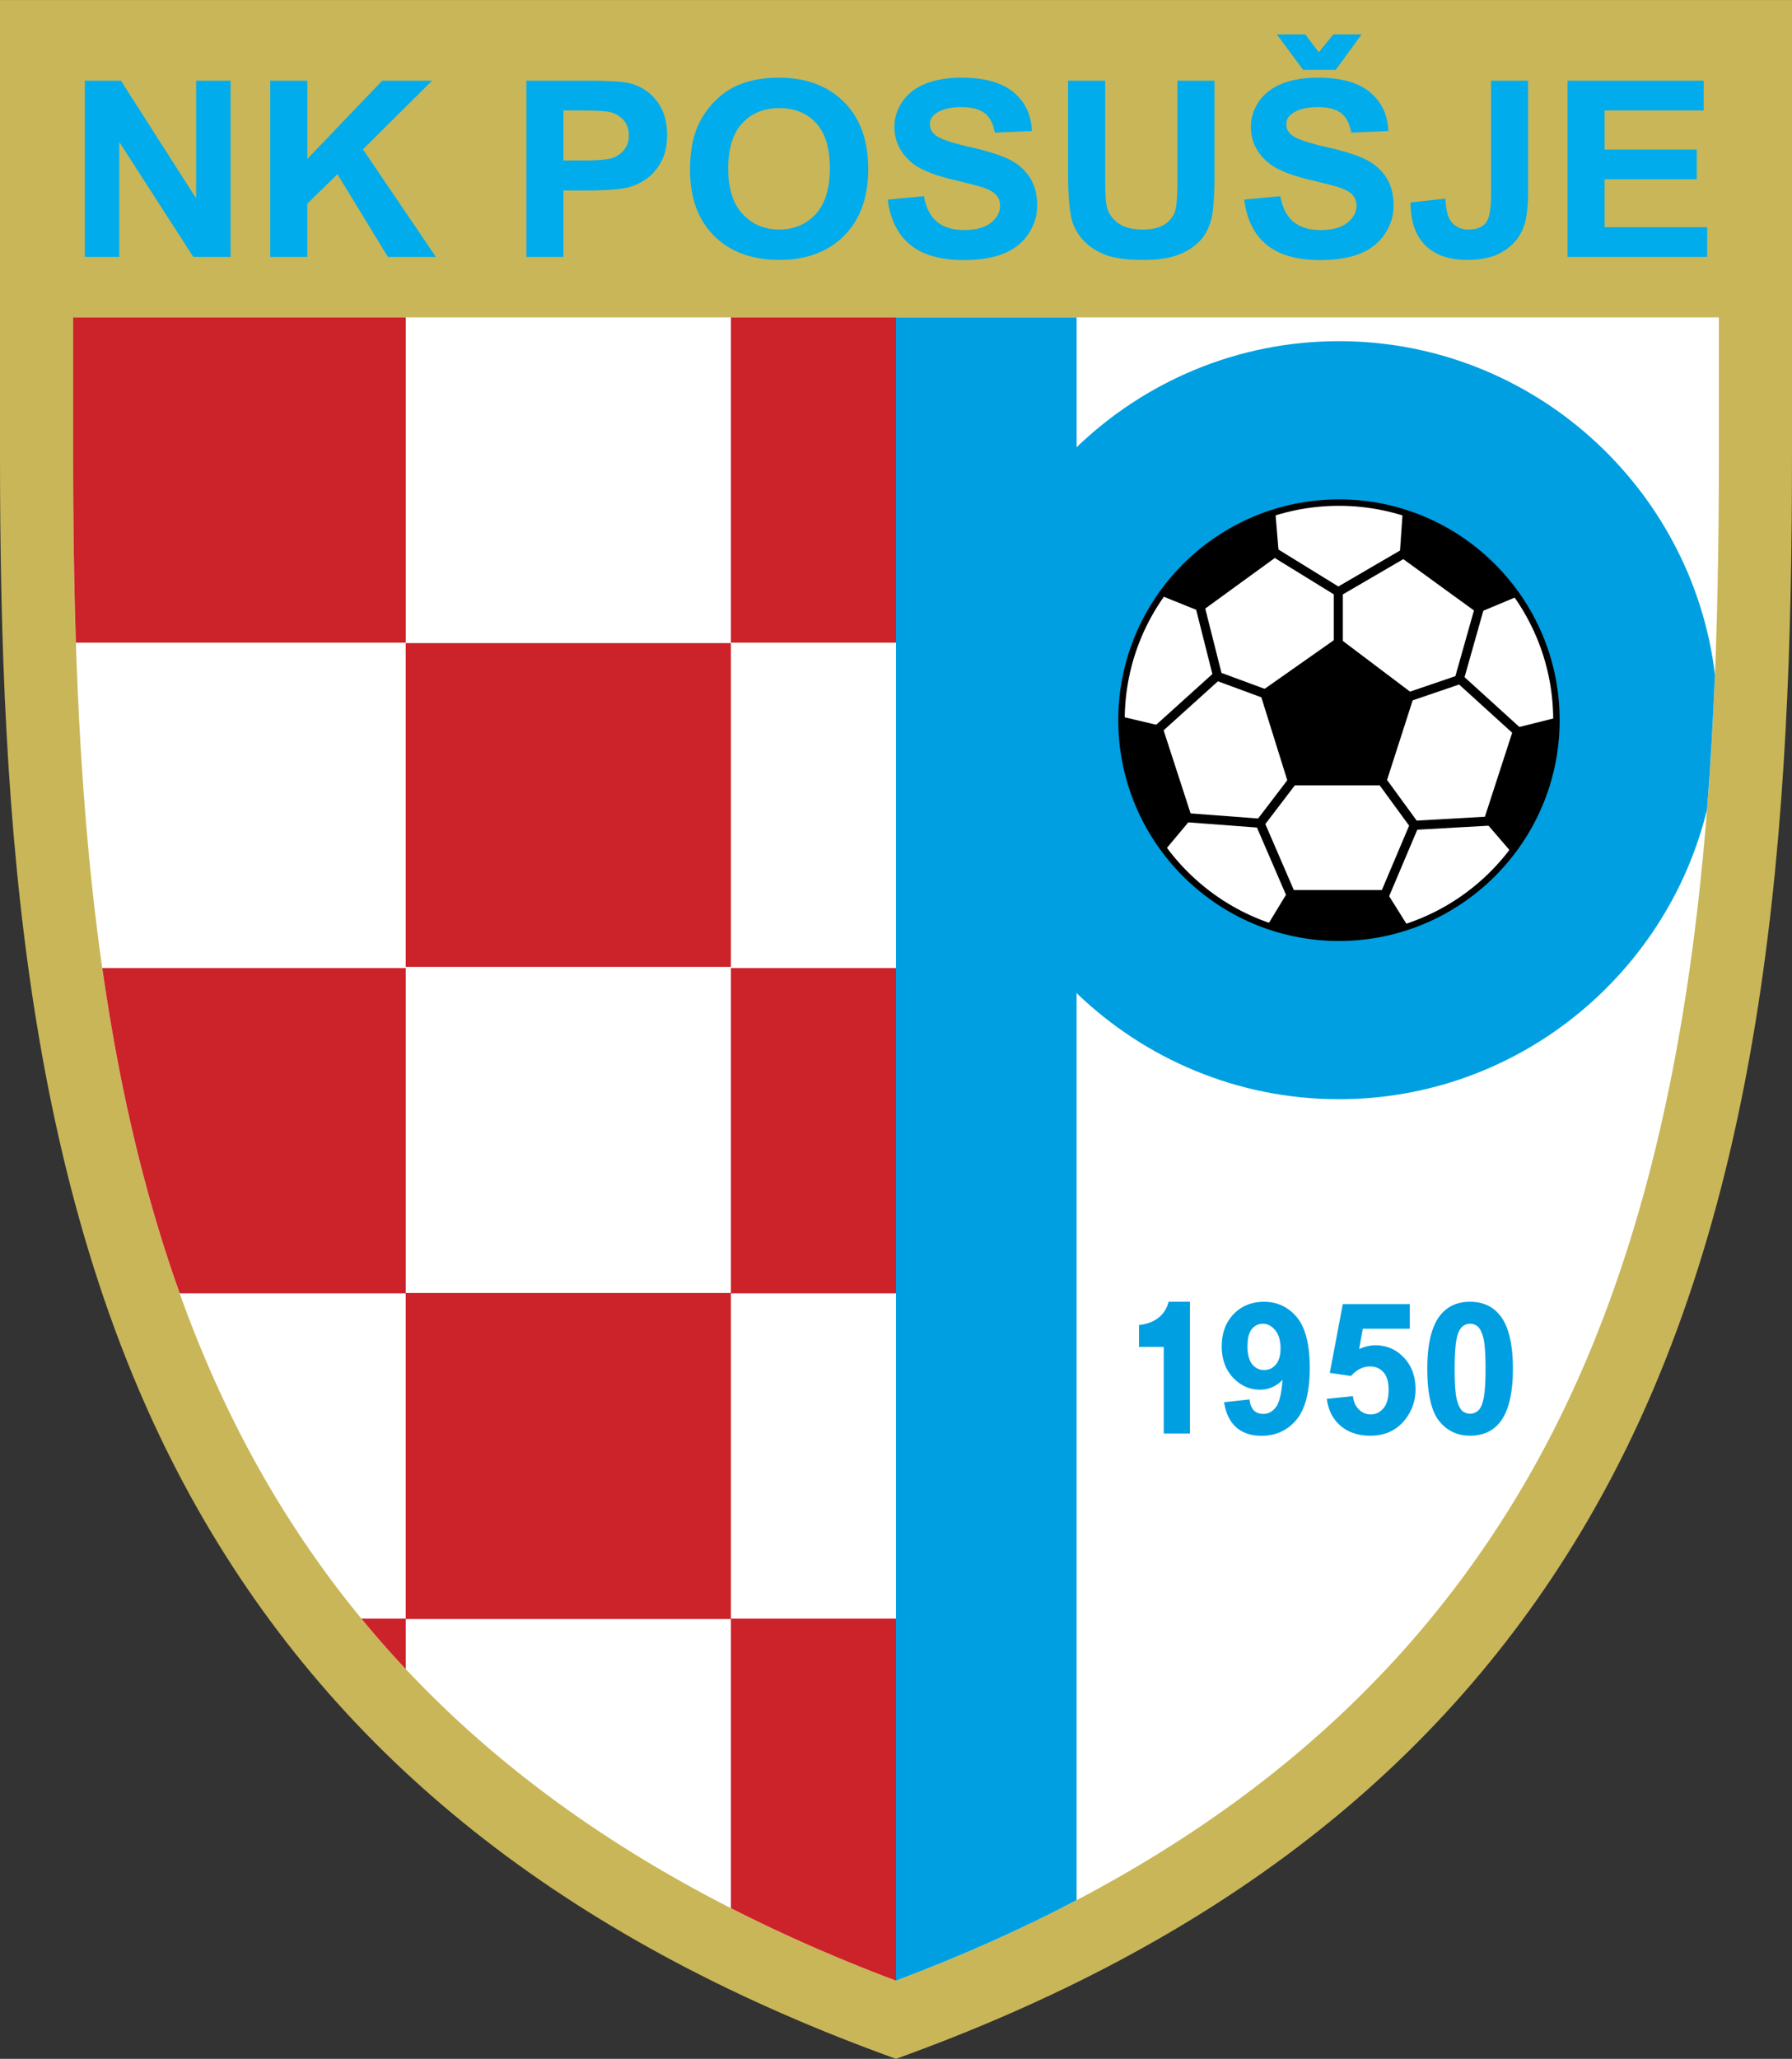 <svg xmlns="http://www.w3.org/2000/svg" width="2177" height="2500" viewBox="0 0 186.276 213.899"><rect x="0" y="0" width="186.276" height="213.899" fill="#333333" stroke="none"/><path d="M0 0v47.246c0 38.12 2.493 77.779 20.582 109.583 14.705 25.853 38.009 44.364 71.244 56.588l1.312.482 1.312-.482c33.235-12.224 56.54-30.735 71.244-56.588 18.088-31.803 20.582-71.462 20.582-109.583V0H0z" fill="#c9b658"/><path d="M93.138 205.773c-30.769-11.577-52.363-28.82-65.947-52.704C9.976 122.803 7.604 84.322 7.604 47.246v-14.28h171.07v14.28c0 37.076-2.374 75.557-19.588 105.823-13.585 23.884-35.179 41.127-65.948 52.704z" fill="#fff"/><path d="M139.184 35.438c-10.57 0-20.189 4.203-27.274 11.021V32.966H93.138v172.807c6.687-2.516 12.939-5.3 18.771-8.361v-94.239c7.085 6.818 16.705 11.021 27.274 11.021 18.49 0 34.063-12.86 38.258-30.091.369-4.653.636-9.334.824-14.024-2.353-19.468-18.996-34.641-39.081-34.641z" fill="#009fe1"/><g fill="#009fe1"><path d="M121.473 135.241l-.014.051c-.491 1.813-2.089 2.254-2.997 2.354l-.062.007v2.279l2.57.004v8.989h2.724V135.24H121.473zM131.391 135.241c-1.27 0-2.331.429-3.153 1.277-.824.85-1.241 1.979-1.241 3.359 0 1.324.396 2.416 1.175 3.245.78.83 1.722 1.25 2.799 1.25.927 0 1.712-.353 2.35-1.023-.109 1.416-.338 2.378-.688 2.834-.365.478-.792.708-1.305.708-.408 0-.727-.114-.973-.349-.244-.232-.398-.599-.459-1.089l-.008-.068-2.645.292.012.072c.187 1.126.617 1.987 1.276 2.558.659.569 1.534.858 2.602.858 1.482 0 2.701-.559 3.625-1.661.921-1.101 1.389-2.913 1.389-5.384 0-2.428-.449-4.199-1.333-5.265-.888-1.071-2.04-1.614-3.423-1.614zm.019 7.094c-.491 0-.906-.197-1.234-.587-.331-.394-.499-1.023-.499-1.872 0-.839.154-1.449.458-1.812.3-.358.684-.541 1.138-.541.48 0 .91.224 1.278.666.372.446.559 1.083.559 1.896 0 .74-.167 1.307-.495 1.686-.325.375-.731.564-1.205.564zM142.963 139.76c-.568 0-1.131.142-1.679.396l.374-2.116h4.889v-2.558h-6.965l-1.351 7.147 2.207.321.025-.028c.575-.639 1.23-.963 1.946-.963.572 0 1.041.201 1.396.599.36.398.542 1.008.542 1.816 0 .861-.183 1.515-.546 1.94-.359.419-.803.632-1.32.632-.453 0-.856-.166-1.202-.493-.35-.328-.562-.779-.633-1.34l-.008-.067-2.714.278.009.071c.152 1.14.634 2.062 1.431 2.742.793.676 1.833 1.019 3.092 1.019 1.573 0 2.821-.609 3.709-1.812a4.958 4.958 0 0 0 .978-3.012c0-1.344-.409-2.454-1.216-3.299-.804-.845-1.802-1.273-2.964-1.273zM155.933 136.667c-.746-.947-1.796-1.427-3.12-1.427-1.322 0-2.367.473-3.107 1.408-.89 1.124-1.341 2.983-1.341 5.527 0 2.593.411 4.423 1.222 5.44.812 1.022 1.898 1.54 3.226 1.54 1.326 0 2.373-.473 3.111-1.405.889-1.127 1.34-2.992 1.34-5.545 0-2.563-.448-4.427-1.331-5.538zm-1.777 8.886c-.131.499-.315.846-.548 1.035-.231.19-.499.286-.795.286-.289 0-.554-.094-.789-.28-.229-.188-.425-.574-.58-1.148-.157-.59-.237-1.682-.237-3.242 0-1.561.089-2.691.266-3.359.13-.497.315-.846.548-1.038.232-.188.498-.283.791-.283.298 0 .557.093.792.283.229.19.425.578.58 1.151.157.593.236 1.685.236 3.246 0 1.56-.088 2.687-.264 3.349z"/></g><path d="M75.974 134.325H42.175v-33.76H10.631c1.667 11.711 4.211 23.085 8.051 33.799h23.493v33.8h-4.604a105.463 105.463 0 0 0 4.604 5.236v-5.198h33.799v30.036c5.371 2.736 11.086 5.249 17.164 7.535v-37.609H75.974v-33.8h17.164v-33.799H75.974v33.76zM42.175 32.966H7.604v14.28c0 6.481.076 13.004.287 19.52h34.285v-33.8zM42.175 66.809h33.799v33.639H42.175zM75.974 32.966h17.164v33.799H75.974z" fill="#cc2229"/><path d="M7.604 32.966v14.28c0 37.076 2.373 75.557 19.587 105.823 13.584 23.884 35.178 41.126 65.947 52.704V32.966H7.604z" fill="none"/><path d="M8.819 26.687V8.375h3.752l7.816 12.228V8.375h3.583v18.312h-3.873l-7.695-11.942v11.942H8.819zm19.273 0V8.375h3.854v8.13l7.789-8.13h5.184l-7.189 7.133 7.58 11.179h-4.988l-5.246-8.595-3.129 3.062v5.534h-3.855v-.001zm26.625 0V8.375h6.185c2.343 0 3.873.094 4.583.277 1.093.273 2.014.87 2.752 1.791.738.921 1.107 2.11 1.107 3.565 0 1.125-.213 2.072-.64 2.835-.426.767-.965 1.368-1.623 1.808-.653.435-1.32.725-1.996.866-.92.174-2.254.264-4.001.264h-2.512v6.907h-3.855v-.001zm3.855-15.213v5.193h2.107c1.52 0 2.538-.093 3.05-.286a2.53 2.53 0 0 0 1.205-.899c.289-.409.436-.882.436-1.424 0-.665-.205-1.215-.613-1.65a2.688 2.688 0 0 0-1.547-.81c-.462-.085-1.388-.124-2.774-.124h-1.864zm13.156 6.17c0-1.867.289-3.432.871-4.698a8.68 8.68 0 0 1 1.779-2.511c.751-.737 1.573-1.288 2.467-1.646 1.191-.486 2.561-.725 4.116-.725 2.815 0 5.064.835 6.753 2.511 1.689 1.671 2.535 3.999 2.535 6.979 0 2.958-.841 5.27-2.517 6.94-1.676 1.667-3.917 2.503-6.717 2.503-2.841 0-5.1-.832-6.775-2.49-1.677-1.662-2.512-3.951-2.512-6.863zm3.969-.124c0 2.072.502 3.645 1.499 4.715 1 1.07 2.267 1.603 3.806 1.603 1.534 0 2.796-.529 3.783-1.594.982-1.062 1.476-2.652 1.476-4.775 0-2.098-.48-3.663-1.436-4.698-.96-1.032-2.236-1.547-3.823-1.547-1.592 0-2.872.524-3.846 1.569-.97 1.043-1.459 2.617-1.459 4.727zm16.588 3.21l3.752-.354c.222 1.211.68 2.098 1.374 2.665.688.562 1.619.849 2.792.849 1.24 0 2.179-.252 2.805-.76.632-.503.947-1.091.947-1.765 0-.435-.133-.801-.4-1.104-.262-.307-.724-.572-1.387-.793-.449-.153-1.48-.418-3.085-.801-2.067-.491-3.517-1.095-4.348-1.812-1.174-1.006-1.761-2.234-1.761-3.684 0-.934.276-1.803.827-2.618.551-.811 1.347-1.429 2.383-1.855 1.04-.422 2.29-.635 3.757-.635 2.401 0 4.201.503 5.415 1.509 1.209 1.011 1.845 2.354 1.907 4.038l-3.854.162c-.165-.942-.52-1.62-1.062-2.03-.543-.413-1.357-.618-2.441-.618-1.12 0-2 .217-2.632.661-.409.282-.614.661-.614 1.134 0 .435.192.806.574 1.112.485.393 1.667.802 3.543 1.224 1.876.427 3.264.866 4.162 1.318.898.456 1.601 1.074 2.112 1.863.507.789.76 1.761.76 2.917 0 1.049-.303 2.034-.912 2.946-.609.916-1.467 1.599-2.579 2.042-1.111.447-2.499.669-4.157.669-2.415 0-4.268-.533-5.562-1.603-1.293-1.07-2.067-2.63-2.316-4.677zm18.743-12.355h3.855v9.917c0 1.573.048 2.596.142 3.061.164.75.56 1.351 1.178 1.803.622.456 1.471.682 2.547.682 1.094 0 1.921-.213 2.476-.644.556-.427.889-.956 1.001-1.578.115-.626.169-1.663.169-3.112V8.375h3.854v9.618c0 2.2-.103 3.752-.311 4.66-.209.908-.592 1.671-1.152 2.298-.56.622-1.311 1.121-2.245 1.492-.938.371-2.166.555-3.677.555-1.822 0-3.205-.201-4.147-.605-.943-.405-1.685-.929-2.232-1.573-.547-.644-.907-1.322-1.08-2.03-.254-1.049-.378-2.597-.378-4.647V8.375zm18.308 12.355l3.752-.354c.223 1.211.68 2.098 1.374 2.665.689.562 1.619.849 2.792.849 1.24 0 2.179-.252 2.806-.76.631-.503.947-1.091.947-1.765 0-.435-.133-.801-.4-1.104-.263-.307-.725-.572-1.387-.793-.449-.153-1.481-.418-3.086-.801-2.067-.491-3.516-1.095-4.348-1.812-1.173-1.006-1.76-2.234-1.76-3.684 0-.934.275-1.803.827-2.618.552-.811 1.347-1.429 2.383-1.855 1.04-.422 2.29-.635 3.756-.635 2.401 0 4.202.503 5.415 1.509 1.21 1.011 1.845 2.354 1.907 4.038l-3.855.162c-.164-.942-.52-1.62-1.062-2.03-.542-.413-1.356-.618-2.44-.618-1.122 0-2.001.217-2.632.661-.41.282-.614.661-.614 1.134 0 .435.191.806.574 1.112.484.393 1.667.802 3.543 1.224 1.876.427 3.263.866 4.162 1.318.898.456 1.6 1.074 2.112 1.863.506.789.76 1.761.76 2.917 0 1.049-.302 2.034-.911 2.946-.609.916-1.467 1.599-2.579 2.042-1.111.447-2.499.669-4.157.669-2.415 0-4.269-.533-5.562-1.603-1.295-1.07-2.068-2.63-2.317-4.677zm3.388-17.165h2.957l1.405 1.859 1.511-1.859h2.944l-2.695 3.684h-3.387l-2.735-3.684zm22.268 4.81h3.846v11.592c0 1.513-.143 2.682-.417 3.496-.374 1.065-1.049 1.923-2.032 2.566-.982.648-2.276.968-3.881.968-1.885 0-3.334-.503-4.352-1.518-1.014-1.01-1.53-2.495-1.534-4.451l3.632-.401c.045 1.049.205 1.791.48 2.226.418.657 1.053.985 1.903.985.858 0 1.467-.234 1.823-.708.356-.468.533-1.445.533-2.929V8.375h-.001zm7.946 18.312V8.375h14.156v3.099h-10.301v4.059h9.585v3.083h-9.585V23.6h10.666v3.087h-14.521z" fill="#00acec"/><path d="M116.669 74.816c0 12.42 10.094 22.514 22.515 22.514 12.419 0 22.515-10.094 22.515-22.514s-10.095-22.515-22.515-22.515c-12.421 0-22.515 10.095-22.515 22.515z" fill="#fff"/><path d="M130.779 85.029l7.57-9.916-11.747-4.338-9.522 8.592a21.81 21.81 0 0 1-.197-1.096l9.143-8.25-2.814-11.136c.256-.256.519-.506.786-.751l2.975 11.77 11.668 4.309V61.74l-10.604-6.536c.316-.18.636-.353.961-.518l10.122 6.24 10.494-6.115c.326.17.646.348.963.534l-10.991 6.403v12.483l11.699-3.989 3.351-11.854c.262.247.518.5.769.758l-3.167 11.202 9.174 8.329c-.063.364-.134.725-.214 1.083l-9.527-8.649-11.796 4.021 7.391 10.12 12.272-.693c-.158.33-.324.655-.497.976l-11.716.662-4.624 10.913c-.36.057-.723.104-1.088.143l4.863-11.476-7.371-10.093-7.576 9.923 5.018 11.619a21.927 21.927 0 0 1-1.097-.155l-4.793-11.101-11.552-.872a22.27 22.27 0 0 1-.476-.984c4.8.36 10.748.809 12.15.915zm20.896-14.413l.004-.004-.006-.001.002.005z"/><path d="M157.334 75.674l4.408-1.103c0 .082.006.162.006.245 0 5.154-1.738 9.905-4.654 13.708l-2.856-3.32 3.096-9.53zM145.488 57.805l.316-4.566a22.642 22.642 0 0 1 11.918 8.727l-4.127 1.728-8.107-5.889zM132.575 53.236l.365 4.422-8.107 5.889-4.129-1.664a22.638 22.638 0 0 1 11.871-8.647zM116.628 74.449l4.188.989 3.096 9.529-2.804 3.348a22.461 22.461 0 0 1-4.489-13.499c-.001-.123.007-.245.009-.367zM144 92.462l2.347 3.75a22.468 22.468 0 0 1-14.593-.09l2.224-3.66H144zM144 81.593h-10.022l-3.027-9.678 8.131-5.713 7.944 5.993L144 81.593z"/><path d="M116.243 74.816c0-12.649 10.292-22.941 22.941-22.941s22.94 10.292 22.94 22.941-10.291 22.94-22.94 22.94-22.941-10.291-22.941-22.94zm.669 0c0 12.28 9.991 22.271 22.272 22.271 12.28 0 22.271-9.99 22.271-22.271s-9.992-22.271-22.271-22.271c-12.281-.001-22.272 9.991-22.272 22.271z"/></svg>